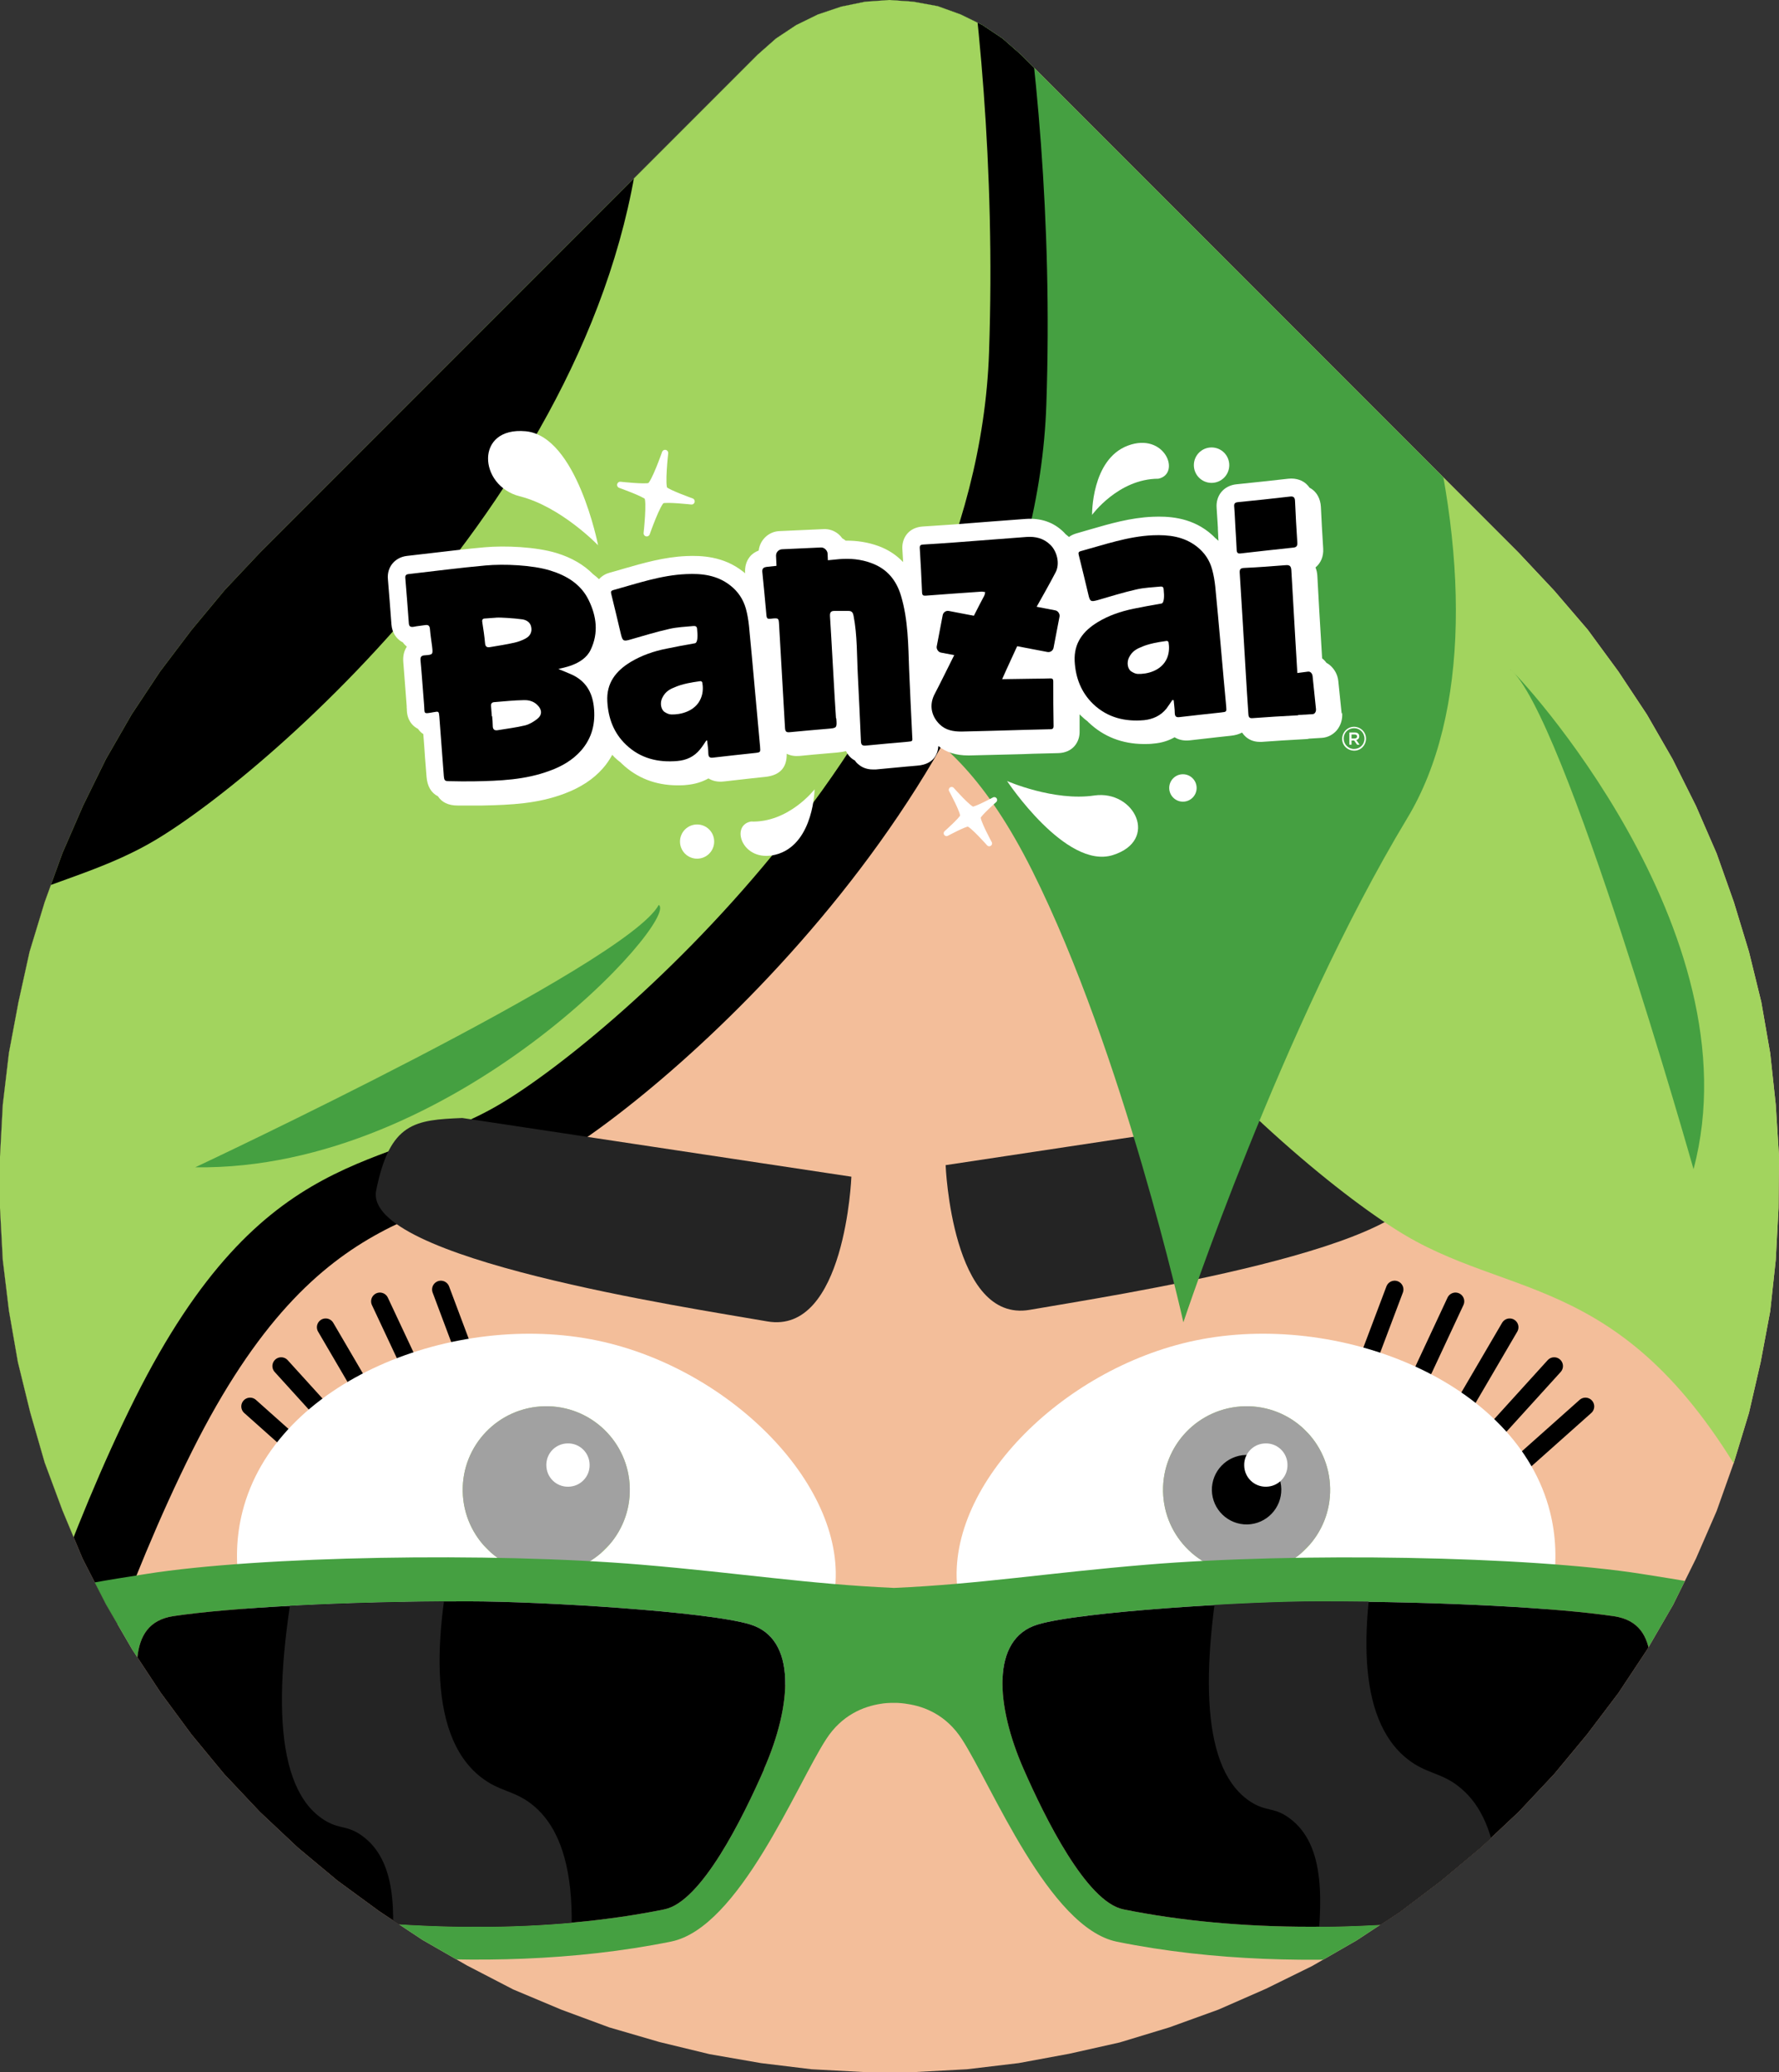 <svg xmlns="http://www.w3.org/2000/svg" xmlns:xlink="http://www.w3.org/1999/xlink" viewBox="0 0 115.53 134.48"><rect x="0" y="0" width="115.53" height="134.48" fill="#333333" stroke="none"/><defs><style>      .cls-1, .cls-2 {        fill: none;      }      .cls-2 {        stroke: #000;        stroke-miterlimit: 10;        stroke-width: 1.14px;      }      .cls-2, .cls-3, .cls-4 {        stroke-linecap: round;      }      .cls-5 {        fill: #f3be9a;      }      .cls-6 {        fill: #45a041;      }      .cls-3 {        stroke-width: .41px;      }      .cls-3, .cls-4 {        stroke: #fff;        stroke-linejoin: round;      }      .cls-3, .cls-4, .cls-7 {        fill: #fff;      }      .cls-4 {        stroke-width: .37px;      }      .cls-8 {        isolation: isolate;      }      .cls-9 {        mix-blend-mode: multiply;      }      .cls-10 {        clip-path: url(#clippath-1);      }      .cls-11 {        clip-path: url(#clippath-3);      }      .cls-12 {        clip-path: url(#clippath-4);      }      .cls-13 {        clip-path: url(#clippath-2);      }      .cls-14 {        clip-path: url(#clippath-6);      }      .cls-15 {        clip-path: url(#clippath-5);      }      .cls-16 {        fill: #242424;      }      .cls-17 {        fill: #a1a1a1;      }      .cls-18 {        clip-path: url(#clippath);      }      .cls-19 {        fill: #a2d45e;      }    </style><clipPath id="clippath"><polygon class="cls-1" points="16.88 35.87 14.6 38.29 12.43 40.9 10.4 43.58 8.55 46.37 6.88 49.27 5.4 52.28 4.06 55.36 2.9 58.55 1.92 61.77 1.2 65.03 .58 68.33 .18 71.7 0 75.07 0 78.4 .18 81.77 .58 85.07 1.16 88.4 1.96 91.66 2.9 94.92 4.06 98.04 5.36 101.15 6.88 104.12 8.59 107.06 10.43 109.85 12.43 112.56 14.56 115.14 16.88 117.6 19.35 119.92 21.92 122.06 24.64 124.05 27.43 125.9 30.32 127.56 33.33 129.12 36.45 130.43 39.56 131.58 42.82 132.53 46.08 133.32 49.42 133.9 52.71 134.3 56.08 134.48 59.42 134.48 62.79 134.3 66.15 133.9 69.45 133.29 72.71 132.56 75.94 131.58 79.12 130.43 82.2 129.08 85.21 127.6 88.11 125.93 90.9 124.09 93.58 122.06 96.19 119.88 98.62 117.6 100.93 115.14 103.07 112.56 105.1 109.88 106.95 107.09 108.65 104.16 110.14 101.15 111.48 98.07 112.6 94.92 113.58 91.7 114.34 88.4 114.96 85.1 115.32 81.77 115.5 78.4 115.53 75.03 115.32 71.7 114.96 68.36 114.38 65.03 113.58 61.77 112.6 58.55 111.48 55.39 110.14 52.31 108.62 49.27 106.95 46.37 105.1 43.58 103.11 40.87 100.93 38.33 98.62 35.87 66.3 3.55 65.1 2.5 63.8 1.63 62.39 .94 60.9 .4 59.31 .11 57.75 0 56.19 .11 54.63 .43 53.11 .94 51.7 1.63 50.39 2.5 49.2 3.55 16.88 35.87"></polygon></clipPath><clipPath id="clippath-1"><polygon class="cls-1" points="16.63 122.29 19.36 124.58 22.25 126.71 25.21 128.7 28.29 130.49 31.48 132.16 34.79 133.57 38.11 134.82 41.57 135.84 45.04 136.71 48.59 137.34 52.1 137.79 55.69 138 59.24 138.02 62.83 137.84 66.42 137.43 69.94 136.8 73.41 136.04 76.85 135.02 80.25 133.8 83.54 132.39 86.75 130.82 89.85 129.06 92.83 127.11 95.7 124.96 98.49 122.66 101.09 120.24 103.57 117.63 105.86 114.9 108.04 112.06 110.02 109.1 111.85 105.98 113.45 102.78 114.89 99.51 116.1 96.16 117.16 92.73 117.99 89.22 118.67 85.71 119.07 82.17 119.28 78.58 119.34 74.99 119.12 71.44 118.76 67.88 118.16 64.33 117.33 60.85 116.3 57.41 115.12 54.05 113.71 50.76 112.11 47.51 110.35 44.42 108.39 41.43 106.29 38.53 103.98 35.82 101.53 33.18 67.28 -1.42 66.01 -2.54 64.62 -3.48 63.12 -4.22 61.54 -4.81 59.85 -5.12 58.19 -5.25 56.53 -5.14 54.87 -4.8 53.24 -4.27 51.73 -3.54 50.34 -2.62 49.06 -1.51 14.46 32.74 12.02 35.31 9.69 38.08 7.51 40.92 5.53 43.89 3.74 46.96 2.14 50.16 .7 53.43 -.56 56.82 -1.61 60.25 -2.4 63.72 -3.08 67.23 -3.52 70.82 -3.73 74.4 -3.75 77.95 -3.58 81.54 -3.17 85.06 -2.57 88.61 -1.74 92.09 -.75 95.57 .47 98.89 1.84 102.22 3.44 105.39 5.24 108.53 7.2 111.51 9.3 114.41 11.57 117.17 14.02 119.8 16.63 122.29"></polygon></clipPath><clipPath id="clippath-2"><rect class="cls-1" x="30.05" y="91.26" width="10.85" height="10.85" transform="translate(-57.98 53.4) rotate(-45)"></rect></clipPath><clipPath id="clippath-3"><rect class="cls-1" x="75.52" y="91.26" width="10.85" height="10.85" transform="translate(-44.66 85.56) rotate(-45)"></rect></clipPath><clipPath id="clippath-4"><polygon class="cls-1" points="16.63 122.29 19.36 124.58 22.25 126.71 25.21 128.7 28.29 130.49 31.48 132.16 34.79 133.57 38.11 134.82 41.57 135.84 45.04 136.71 48.59 137.34 52.1 137.79 55.69 138 59.24 138.02 62.83 137.84 66.42 137.43 69.94 136.8 73.41 136.04 76.85 135.02 80.25 133.8 83.54 132.39 86.75 130.82 89.85 129.06 92.83 127.11 95.7 124.96 98.49 122.66 101.09 120.24 103.57 117.63 105.86 114.9 108.04 112.06 110.02 109.1 111.85 105.98 113.45 102.78 114.89 99.51 116.1 96.16 117.16 92.73 117.99 89.22 118.67 85.71 119.07 82.17 119.28 78.58 119.34 74.99 119.12 71.44 118.76 67.88 118.16 64.33 117.33 60.85 116.3 57.41 115.12 54.05 113.71 50.76 112.11 47.51 110.35 44.42 108.39 41.43 106.29 38.53 103.98 35.82 101.53 33.18 67.28 -1.42 66.01 -2.54 64.62 -3.48 63.12 -4.22 61.54 -4.81 59.85 -5.12 58.19 -5.25 56.53 -5.14 54.87 -4.8 53.24 -4.27 51.73 -3.54 50.34 -2.62 49.06 -1.51 14.46 32.74 12.02 35.31 9.69 38.08 7.51 40.92 5.53 43.89 3.74 46.96 2.14 50.16 .7 53.43 -.56 56.82 -1.61 60.25 -2.4 63.72 -3.08 67.23 -3.52 70.82 -3.73 74.4 -3.75 77.95 -3.58 81.54 -3.17 85.06 -2.57 88.61 -1.74 92.09 -.75 95.57 .47 98.89 1.84 102.22 3.44 105.39 5.24 108.53 7.2 111.51 9.3 114.41 11.57 117.17 14.02 119.8 16.63 122.29"></polygon></clipPath><clipPath id="clippath-5"><path class="cls-1" d="M16.63,122.29l2.18,1.83c3.23.5,7.47.93,12.17.93,4.38,0,8.47-.38,12.16-1.13,2.4-.49,5.09-5.95,6.47-9.09,1.82-4.13,2.14-8.46-.89-9.39-2.74-.84-13.55-1.5-18.3-1.5-8.16,0-15.57.42-19.16.96-3.19.48-2.37,4.19-2.01,7.27.08.69.23,1.65.41,2.69l1.91,2.32,2.46,2.64,2.61,2.48Z"></path></clipPath><clipPath id="clippath-6"><path class="cls-1" d="M72.96,123.92c3.69.75,7.79,1.13,12.16,1.13,4.37,0,8.35-.37,11.47-.83l1.89-1.56,2.6-2.42,2.48-2.61,2.29-2.73.74-.97c.11-.68.2-1.29.25-1.77.36-3.08,1.18-6.79-2.01-7.27-3.58-.54-11-.96-19.16-.96-4.75,0-15.56.66-18.3,1.5-3.04.93-2.71,5.26-.89,9.39,1.05,2.39,2.86,6.13,4.72,7.99.58.58,1.17.98,1.75,1.1"></path></clipPath></defs><g class="cls-8"><g id="Livello_2" data-name="Livello 2"><g id="Livello_1-2" data-name="Livello 1"><g><g class="cls-18"><g><g class="cls-10"><path class="cls-5" d="M170.84,30.13c30.32,57.01-42.58,190.89-117.04,186.75C-19.7,212.79-78.79,75.09-44.36,21.83-24.58-8.78,24.52-9.09,54.94-9.28c23.88-.15,94.62-.6,115.9,39.41"></path><path class="cls-16" d="M86.68,71.81l-25.27,3.81s.4,10.28,5.47,9.39c5.08-.89,26.28-4.06,25.39-8.5-.89-4.44-2.54-4.57-5.59-4.7"></path><path class="cls-19" d="M63.98-11.61s-5.3,18.88-4.47,42.99c.82,24.12,24.25,44.36,31.76,48.8,7.51,4.44,15.34,2.39,23.71,19.11,8.37,16.72,13.83,41.29,13.83,41.29l12.63-46.41s7.51-59.71-15.7-82.58C102.53-11.27,63.98-11.61,63.98-11.61"></path><path class="cls-6" d="M30.81-22.25s-3.76,13.41-3.18,30.53c.58,17.13,17.23,31.5,22.56,34.65,5.33,3.15,10.89,1.7,16.84,13.57,5.94,11.87,9.82,29.32,9.82,29.32,0,0,6.38-19.2,14.54-32.72,8.16-13.52-.24-42.65-16.72-58.88C58.19-22.01,30.81-22.25,30.81-22.25"></path><path d="M63.48-16.73s5.3,18.88,4.47,42.99c-.82,24.12-24.25,44.36-31.76,48.8-7.51,4.44-15.34,2.39-23.71,19.11C4.11,110.89-1.35,135.46-1.35,135.46l-12.63-46.41S-21.48,29.34,1.72,6.47c23.2-22.86,61.75-23.2,61.75-23.2"></path><path class="cls-19" d="M59.76-20.13s5.3,18.88,4.47,42.99c-.82,24.12-24.25,44.36-31.76,48.8-7.51,4.44-15.34,2.39-23.71,19.11C.4,107.49-5.06,132.05-5.06,132.05l-12.63-46.41S-25.2,25.93-1.99,3.07c23.2-22.86,61.75-23.2,61.75-23.2"></path><path d="M37.33-37.24s5.3,18.88,4.47,42.99c-.82,24.12-24.25,44.36-31.76,48.8-7.51,4.44-15.34,2.39-23.71,19.11-8.37,16.72-13.83,41.29-13.83,41.29l-12.63-46.41S-47.62,8.82-24.42-14.04C-1.22-36.9,37.33-37.24,37.33-37.24"></path></g><line class="cls-2" x1="30.18" y1="87.82" x2="28.63" y2="83.69"></line><line class="cls-2" x1="26.74" y1="88.87" x2="24.67" y2="84.46"></line><line class="cls-2" x1="24.92" y1="92.58" x2="21.15" y2="86.14"></line><line class="cls-2" x1="25.95" y1="97.13" x2="18.26" y2="88.66"></line><line class="cls-2" x1="24.78" y1="98.89" x2="16.24" y2="91.28"></line><path class="cls-7" d="M38.82,87.01c8.7,1.83,16.31,9.57,15.38,16.31-1.31,9.6-19.92,17.19-30.77,10.87-5.29-3.08-9.27-9.79-7.69-16.06,2.15-8.54,13.8-13.07,23.08-11.12"></path><line class="cls-2" x1="89.01" y1="87.82" x2="90.57" y2="83.69"></line><line class="cls-2" x1="92.46" y1="88.87" x2="94.52" y2="84.46"></line><line class="cls-2" x1="94.27" y1="92.58" x2="98.04" y2="86.14"></line><line class="cls-2" x1="93.24" y1="97.13" x2="100.93" y2="88.66"></line><line class="cls-2" x1="94.41" y1="98.89" x2="102.96" y2="91.28"></line><path class="cls-19" d="M30.05,96.8c-.06-3,2.32-5.47,5.32-5.53,3-.06,5.47,2.32,5.53,5.32.06,3-2.32,5.47-5.32,5.53-3,.06-5.47-2.32-5.53-5.32"></path><path d="M33.22,96.73c-.02-1.24.96-2.27,2.21-2.3,1.24-.02,2.27.96,2.3,2.21.02,1.24-.96,2.27-2.21,2.3-1.24.02-2.27-.96-2.3-2.21"></path><path class="cls-16" d="M30.02,72.56l25.27,3.81s-.4,10.28-5.47,9.39c-5.08-.89-26.28-4.06-25.39-8.5.89-4.44,2.54-4.57,5.59-4.7"></path><path class="cls-7" d="M77.58,87.01c-8.7,1.83-16.31,9.57-15.38,16.31,1.31,9.6,19.92,17.19,30.77,10.87,5.29-3.08,9.27-9.79,7.69-16.06-2.15-8.54-13.8-13.07-23.08-11.12"></path><path class="cls-19" d="M75.53,96.8c-.06-3,2.32-5.47,5.32-5.53,3-.06,5.47,2.32,5.53,5.32.06,3-2.32,5.47-5.32,5.53-3,.06-5.47-2.32-5.53-5.32"></path><g class="cls-9"><g class="cls-13"><path class="cls-17" d="M30.05,96.8c-.06-3,2.32-5.47,5.32-5.53,3-.06,5.47,2.32,5.53,5.32.06,3-2.32,5.47-5.32,5.53-3,.06-5.47-2.32-5.53-5.32"></path></g></g><g class="cls-9"><g class="cls-11"><path class="cls-17" d="M75.53,96.8c-.06-3,2.32-5.47,5.32-5.53,3-.06,5.47,2.32,5.53,5.32.06,3-2.32,5.47-5.32,5.53-3,.06-5.47-2.32-5.53-5.32"></path></g></g><path d="M78.7,96.73c-.02-1.24.96-2.27,2.21-2.3,1.24-.02,2.27.96,2.3,2.21.02,1.24-.96,2.27-2.21,2.3-1.24.02-2.27-.96-2.3-2.21"></path><path class="cls-7" d="M80.8,95.11c-.02-.78.6-1.42,1.38-1.43.78-.02,1.42.6,1.43,1.38.02.78-.6,1.42-1.38,1.43-.78.02-1.42-.6-1.43-1.38"></path><path class="cls-7" d="M35.48,95.11c-.02-.78.6-1.42,1.38-1.43.78-.02,1.42.6,1.43,1.38.02.78-.6,1.42-1.38,1.43-.78.02-1.42-.6-1.43-1.38"></path><g class="cls-12"><path class="cls-6" d="M113.84,105.03c0-1.76-1.81-2.02-7.23-2.88-7.36-1.16-22.37-1.41-32.13-.6-6.51.54-10.81,1.26-16.42,1.51-5.61-.25-9.91-.96-16.42-1.51-9.76-.82-24.77-.56-32.13.6-5.43.86-7.23,1.11-7.23,2.88,0,1.76-.24,3.23.45,3.97.45.48,2.5,2.11,3.21,4.05.71,1.94,2.42,6.57,2.95,7.98.53,1.41,2.02,3.48,4.06,4.06,4.25,1.21,17.98,3.49,30.64.92,4.41-.9,8.12-10.14,10.06-13.13,1.02-1.58,2.44-2.13,3.55-2.3,0,0,.25-.05.65-.06.02,0,.04,0,.05,0,.03,0,.06,0,.09,0,.03,0,.05,0,.07,0,.02,0,.05,0,.07,0,.03,0,.06,0,.09,0,.02,0,.04,0,.05,0,.4.02.65.07.65.07,1.11.16,2.53.71,3.55,2.29,1.94,3,5.65,12.24,10.06,13.14,12.66,2.57,26.39.29,30.64-.92,2.04-.58,3.53-2.65,4.06-4.06.53-1.41,2.25-6.04,2.95-7.98.71-1.94,2.76-3.57,3.21-4.05.69-.74.45-2.21.45-3.97M49.62,114.83c-1.38,3.14-4.06,8.6-6.47,9.09-3.69.75-7.79,1.13-12.16,1.13-8.21,0-15.02-1.32-17.47-2.01-1.24-.35-2.3-1.82-2.65-2.76-.51-1.36-1.37-6.03-1.62-8.12-.36-3.08-1.18-6.79,2.01-7.27,3.58-.54,11-.96,19.16-.96,4.75,0,15.56.66,18.3,1.5,3.04.93,2.71,5.26.89,9.39M106.85,112.16c-.24,2.08-1.11,6.76-1.62,8.12-.35.93-1.4,2.4-2.65,2.76-2.45.7-9.26,2.01-17.47,2.01-4.38,0-8.47-.38-12.16-1.13-2.4-.49-5.09-5.95-6.47-9.09-1.82-4.13-2.14-8.46.89-9.39,2.74-.84,13.55-1.5,18.3-1.5,8.16,0,15.57.42,19.16.96,3.19.48,2.37,4.19,2.01,7.27"></path><path d="M49.62,114.83c-1.38,3.14-4.06,8.6-6.47,9.09-3.69.75-7.79,1.13-12.16,1.13-8.21,0-15.02-1.32-17.47-2.01-1.24-.35-2.3-1.82-2.65-2.76-.51-1.36-1.37-6.03-1.62-8.12-.36-3.08-1.18-6.79,2.01-7.27,3.58-.54,10.99-.96,19.16-.96,4.75,0,15.56.66,18.3,1.5,3.04.93,2.71,5.26.89,9.39"></path><path d="M106.85,112.16c-.24,2.08-1.11,6.76-1.62,8.12-.35.93-1.4,2.4-2.65,2.76-2.45.7-9.26,2.01-17.47,2.01-4.38,0-8.47-.38-12.16-1.13-2.4-.49-5.09-5.95-6.47-9.09-1.82-4.13-2.14-8.46.89-9.39,2.74-.84,13.55-1.5,18.3-1.5,8.16,0,15.57.42,19.16.96,3.19.48,2.37,4.19,2.01,7.27"></path></g><g class="cls-15"><path class="cls-16" d="M34.52,117.09c-1.16-.9-2.09-.81-3.29-1.75-3.64-2.84-3.01-9.89-1.42-16.54-1.4-.2-2.34-.21-2.49-.21-.54,0-3.9.05-7.73,1.41-1.96,9.44-1.82,16.04,1.46,18.12,1.02.64,1.48.31,2.47,1.03,4.4,3.19-.03,13.18,1.57,17.94,3.51.41,7.1-.06,10.35-1.33,3.07-12.17,1.46-16.82-.92-18.67"></path></g><g class="cls-14"><path class="cls-16" d="M94.71,115.93c-1.16-.9-2.09-.81-3.29-1.75-3.42-2.67-3.07-9.03-1.7-15.3-1.76-.28-3.03-.3-3.34-.3-.28,0-3.21.05-6.78,1.19-1.76,8.94-1.53,15.18,1.65,17.19,1.02.64,1.48.31,2.47,1.03,4.86,3.52-1.04,15.33,2.28,19.24,3.28.02,6.57-.71,9.55-2.26,3.2-12.44,1.58-17.17-.83-19.03"></path></g><path class="cls-6" d="M42.78,58.73c1.38.92-13.27,17.27-30.1,17.03,0,0,28.02-13.15,30.1-17.03"></path><path class="cls-6" d="M98.05,43.42c.42.2,16.04,17.01,11.93,32.46,0,0-8.44-29.78-11.93-32.46"></path></g></g><g><g><path class="cls-3" d="M43.16,31.77c-.21-.23.03-2.37.03-2.37,0,0-.71,2.03-1,2.14-.29.11-1.91-.07-1.91-.07,0,0,1.54.55,1.75.77.21.23-.03,2.37-.03,2.37,0,0,.71-2.03,1-2.14s1.91.07,1.91.07c0,0-1.54-.55-1.75-.77Z"></path><path class="cls-7" d="M52.9,51.23s-1.68,2.18-4.14,2.09c-1.41.27-.48,2.85,1.81,2.09,2.28-.77,2.33-4.18,2.33-4.18Z"></path><path class="cls-7" d="M70.91,33.43s1.71-2.36,4.32-2.36c1.49-.33.41-3.04-1.98-2.15-2.39.89-2.33,4.51-2.33,4.51Z"></path><circle class="cls-7" cx="45.27" cy="54.62" r="1.11"></circle><circle class="cls-7" cx="78.68" cy="30.19" r="1.15"></circle><path class="cls-7" d="M38.84,35.39s-2.41-2.51-5.09-3.18c-2.68-.68-2.93-4.53.39-4.22s4.7,7.4,4.7,7.4Z"></path><path class="cls-4" d="M63.18,52.54c-.25,0-1.38-1.28-1.38-1.28,0,0,.82,1.5.73,1.73-.09.23-1.06,1.09-1.06,1.09,0,0,1.14-.61,1.39-.62.25,0,1.38,1.28,1.38,1.28,0,0-.82-1.5-.73-1.73.09-.23,1.06-1.09,1.06-1.09,0,0-1.14.61-1.39.62Z"></path><path class="cls-7" d="M65.4,50.69s3.04,1.33,5.66.94c2.62-.38,4.24,2.92,1.2,3.87-3.05.94-6.86-4.81-6.86-4.81Z"></path><circle class="cls-7" cx="76.82" cy="51.14" r=".89"></circle></g><g><path class="cls-7" d="M87.13,46.33l-.22-2.13c-.04-.41-.25-.79-.57-1.05-.06-.05-.13-.09-.2-.13-.08-.11-.17-.21-.28-.29,0,0,0,0,0,0-.13-2.14-.27-4.49-.31-5.35-.01-.2-.05-.38-.12-.55.34-.28.53-.71.5-1.22-.07-1.05-.11-1.91-.15-2.71-.03-.56-.28-.9-.49-1.08-.08-.07-.16-.12-.25-.17-.07-.11-.16-.19-.23-.26-.21-.18-.59-.38-1.15-.32-1.14.13-2.27.25-3.35.36-.83.08-1.37.72-1.3,1.55.02.31.04.63.06.94l.02.33s0,.05,0,.08l.02.42c0,.12.01.23.02.35-.06-.05-.11-.1-.17-.15-.02-.01-.03-.02-.05-.04-.13-.14-.28-.27-.43-.39-1.24-.97-2.66-1.02-3.63-.98-1.44.06-2.77.45-4.05.82-.3.09-.6.17-.9.26-.17.05-.33.12-.48.23-.08-.07-.15-.13-.23-.19-.04-.05-.08-.09-.13-.14-.65-.63-1.47-.91-2.46-.84-.75.06-1.51.11-2.26.17-.81.06-1.63.13-2.44.19-.45.03-.89.06-1.34.09l-.62.04c-.98.06-1.38.8-1.34,1.46.02.28.03.57.05.85,0,0,0,0,0,0-.44-.46-.97-.81-1.6-1.04-.66-.24-1.38-.36-2.13-.35-.07-.06-.14-.11-.22-.15-.06-.08-.12-.16-.2-.23-.28-.26-.65-.39-1.02-.37l-2.87.13c-.7.03-1.26.58-1.34,1.26-.23.09-.43.22-.58.41-.23.29-.33.65-.3,1.07-.05-.05-.1-.09-.16-.13-1.25-.98-2.68-1.03-3.65-.99-1.45.06-2.79.45-4.08.82-.3.09-.61.18-.91.26-.26.07-.5.21-.69.42-.12-.11-.24-.22-.38-.32-.6-.61-1.4-1.08-2.39-1.38-1.32-.4-3.34-.49-4.66-.37-1.14.1-2.29.24-3.4.37-.55.06-1.09.13-1.64.19-.78.09-1.31.72-1.24,1.5.08.98.16,1.96.23,2.94.04.58.35.9.53,1.04.06.05.13.09.21.13.09.13.19.22.26.28-.18.27-.26.6-.23.99.04.52.08,1.04.12,1.55.03.44.07.88.1,1.31,0,.07,0,.14.01.19,0,.25.03.77.5,1.15.07.06.15.1.22.14.07.1.15.19.26.28.03.02.06.04.09.06.04.5.08,1.01.11,1.51l.1,1.26c.05.62.3,1.05.74,1.27.25.39.68.6,1.28.6.15,0,.3,0,.45,0,.2,0,.4,0,.61,0,.18,0,.36,0,.54,0,1.9-.04,3.6-.12,5.33-.77,1.06-.4,1.87-.93,2.49-1.63.25-.28.45-.58.62-.89.05.05.1.11.15.16.13.12.26.24.4.34.03.03.05.06.08.08.97.92,2.17,1.39,3.58,1.4.21,0,.43,0,.66-.03.51-.05.97-.19,1.38-.42.22.14.55.25.99.2.59-.07,1.18-.13,1.77-.2.31-.03.63-.07.94-.1.94-.1,1.4-.61,1.38-1.5.25.13.54.17.86.14.61-.06,1.23-.12,1.85-.17l.58-.05c.21-.02.39-.05.56-.09.1.2.22.34.33.44.07.06.15.12.25.17.07.11.15.19.23.25.18.16.49.33.93.33.06,0,.13,0,.2,0,.64-.06,1.27-.12,1.91-.18l.8-.07c1.05-.09,1.31-.75,1.35-1.27.51.41,1.15.61,1.93.61.04,0,.08,0,.11,0,.96-.02,1.91-.05,2.86-.07.42-.01.84-.02,1.25-.04l1.62-.04c.97-.02,1.41-.73,1.4-1.39,0-.38,0-.75,0-1.13.04.04.08.08.12.12.13.12.26.24.4.34.03.03.05.06.08.08.96.91,2.16,1.38,3.56,1.39.21,0,.43,0,.65-.03.5-.04.96-.18,1.36-.41.22.14.55.25.99.2.59-.07,1.17-.13,1.76-.2.31-.03.61-.07.92-.1.28-.03.51-.1.7-.2,0,0,.02.01.03.02.06.09.13.17.22.25.18.16.48.33.91.33.04,0,.08,0,.13,0,.82-.06,1.73-.12,2.86-.18.08,0,.15-.01.22-.03l.81-.05c.38-.02.73-.2.98-.49.26-.31.39-.73.35-1.15Z"></path><g><path d="M84.4,46.19c0,.16-.03.23-.2.24-.96.05-1.92.11-2.87.18-.23.02-.25-.12-.26-.28-.06-.89-.12-1.79-.17-2.68-.13-2.15-.25-4.29-.39-6.44-.02-.25.03-.34.3-.35.9-.04,1.8-.11,2.69-.18.25-.02.34.06.36.32.08,1.53.45,7.66.54,9.2Z"></path><path d="M80.23,34.26c-.03-.46-.04-.92-.08-1.38-.02-.2.05-.27.25-.29,1.12-.11,2.24-.23,3.36-.36.22-.03.33.03.34.28.04.91.09,1.82.15,2.73.01.2-.07.28-.25.3-1.15.12-2.29.25-3.44.38-.18.02-.24-.05-.25-.23-.02-.48-.05-.95-.08-1.43,0,0,0,0,0,0Z"></path><path d="M65.07,44.08c.72-.01,1.38-.02,2.03-.03.59-.01.53,0,1.12-.02.15,0,.18.07.18.2,0,.97,0,1.93.02,2.9,0,.21-.14.2-.27.2-.75.02-.85.02-1.6.04-1.37.04-2.74.08-4.11.11-.52,0-1.02-.08-1.42-.47-.56-.55-.69-1.29-.31-1.99.48-.9,2.61-5.27,3.2-6.34.04-.07.05-.17.07-.25-.09-.01-.18-.04-.26-.03-1.2.08-2.4.17-3.6.26-.16.01-.23-.02-.24-.2-.04-.97-.09-1.93-.15-2.9-.01-.21.12-.21.26-.22.65-.04,1.31-.08,1.96-.13,1.57-.12,3.14-.24,4.71-.36.58-.04,1.11.08,1.55.51.44.43.63,1.22.35,1.77-.4.77-.83,1.52-1.25,2.27-.72,1.3-2.17,4.54-2.23,4.68Z"></path><path d="M54.31,46.63c.05.62.04.62-.56.67-.82.07-1.63.14-2.45.22-.22.02-.3-.02-.32-.26-.13-2.27-.26-4.53-.39-6.79-.02-.33-.05-.36-.39-.33-.4.05-.41.05-.44-.35-.08-.87-.16-1.75-.25-2.62-.03-.24.03-.35.3-.38,1.56-.16,3.12-.36,4.68-.5.71-.06,1.42,0,2.11.26,1.01.37,1.61,1.11,1.91,2.11.47,1.57.47,3.2.53,4.81.04,1.01.15,3.3.2,4.31.02.33.04.33-.28.36-.91.08-1.82.16-2.73.25-.22.02-.31-.04-.32-.27-.04-1-.15-3.27-.2-4.26-.07-1.3-.03-2.61-.28-3.9-.04-.2-.11-.31-.33-.31-.3,0-.61,0-.92,0-.24,0-.29.12-.28.34.08,1.16.31,5.57.39,6.62Z"></path><path d="M45.87,48.06c-.13.19-.26.4-.41.58-.38.47-.88.7-1.47.75-1.25.11-2.39-.16-3.33-1.05-.8-.76-1.16-1.72-1.22-2.81-.07-1.2.56-1.99,1.52-2.57.72-.43,1.51-.7,2.32-.86.61-.13,1.23-.24,1.85-.35.21-.04.17-.64.15-.78-.02-.15.03-.36-.24-.34-.53.05-1.07.07-1.58.19-.85.19-1.69.45-2.53.69-.44.13-.5.09-.61-.36-.2-.86-.41-1.72-.62-2.58-.03-.13-.05-.22.12-.27,1.56-.43,3.1-.97,4.74-1.04,1.03-.05,2.02.07,2.87.74.5.39.84.9,1.01,1.51.1.36.16.74.2,1.11.24,2.46.49,5.39.72,7.84.03.36.03.37-.33.41-.9.1-1.81.19-2.71.3-.22.03-.31-.03-.32-.26,0-.28-.05-.57-.08-.85-.02,0-.05,0-.07,0ZM44.68,44.34c-.42.09-.66.18-.78.23-.33.13-.68.27-.9.74-.15.32-.08.74.16.9.14.09.29.16.44.16.54.02,1.56-.17,1.92-1.06.16-.39.13-.76.09-1-.01-.07-.08-.11-.14-.1-.32.04-.58.09-.78.13Z"></path><path d="M36.26,43.42c.34.14.63.25.91.38.86.41,1.28,1.11,1.39,2.03.13,1.08-.1,2.06-.83,2.89-.55.62-1.25,1.02-2.02,1.3-1.6.6-3.27.66-4.94.69-.52.01-1.04,0-1.57-.01-.32,0-.35-.03-.38-.36-.1-1.28-.19-2.56-.29-3.84-.03-.33-.04-.34-.36-.28-.72.13-.58.11-.63-.48-.08-.96-.14-1.91-.23-2.87-.02-.23.04-.33.29-.34.52-.04.52-.05.46-.58-.05-.38-.11-.76-.14-1.14-.02-.21-.12-.27-.31-.24-.25.04-.5.06-.75.11-.19.03-.3-.02-.31-.23-.07-.98-.15-1.97-.23-2.95-.01-.15.05-.22.2-.24,1.67-.19,3.34-.41,5.01-.56,1.19-.11,3.06-.03,4.21.33,1.07.33,1.99.89,2.49,1.92.51,1.04.65,2.13.13,3.22-.48,1.03-1.95,1.18-2.09,1.25ZM31.95,46.48s0,0,.01,0c.02.21.04.42.04.63,0,.23.11.32.33.28.59-.1,1.19-.17,1.77-.31.28-.07.56-.24.79-.42.32-.25.32-.59.03-.88-.24-.26-.57-.35-.9-.34-.64.01-1.28.08-1.92.13-.16.01-.23.1-.21.27.02.22.03.43.05.65ZM32.33,40.08c-.27.02-.54.04-.81.06-.16,0-.23.06-.2.24.07.45.14.91.18,1.37.02.23.13.28.32.25.53-.09,1.06-.17,1.59-.29.26-.06.51-.15.74-.28.27-.15.41-.4.35-.72-.05-.31-.29-.46-.56-.51-.54-.08-1.62-.14-1.63-.11Z"></path><path d="M76.15,45.41c-.13.19-.26.39-.4.58-.37.46-.88.69-1.45.75-1.24.11-2.37-.16-3.3-1.04-.79-.76-1.15-1.71-1.21-2.78-.06-1.19.55-1.97,1.51-2.55.71-.43,1.49-.69,2.3-.86.61-.12,1.22-.24,1.83-.34.2-.04.17-.63.15-.77-.02-.15.03-.36-.23-.33-.52.05-1.06.07-1.57.19-.84.19-1.67.45-2.5.69-.44.12-.5.09-.6-.36-.2-.85-.41-1.7-.62-2.55-.03-.13-.05-.22.12-.27,1.55-.42,3.07-.96,4.69-1.03,1.02-.04,2,.07,2.85.73.5.39.84.89,1,1.5.1.36.16.73.2,1.1.24,2.43.48,5.34.71,7.77.03.36.03.36-.33.4-.9.1-1.79.19-2.69.3-.22.03-.31-.03-.32-.26,0-.28-.05-.56-.07-.84-.02,0-.05,0-.07,0ZM74.97,41.73c-.41.09-.66.18-.77.23-.33.13-.67.27-.89.73-.15.32-.08.74.16.89.14.09.29.16.43.16.54.02,1.54-.17,1.9-1.05.15-.38.13-.75.09-.99-.01-.07-.08-.11-.14-.1-.31.04-.58.09-.77.13Z"></path><path d="M84.94,43.59l-.92.12.19,2.7,1.03-.06c.14,0,.24-.16.22-.34l-.22-2.13c-.02-.18-.15-.31-.29-.29Z"></path><rect x="50.43" y="35.59" width="3.35" height="2.32" rx=".41" ry=".41" transform="translate(-1.62 2.41) rotate(-2.61)"></rect><rect x="60.99" y="39.91" width="3.67" height="2.75" rx=".34" ry=".34" transform="translate(8.88 -11.07) rotate(10.83)"></rect><rect x="64.98" y="39.31" width="3.67" height="2.75" rx=".34" ry=".34" transform="translate(8.83 -11.83) rotate(10.83)"></rect></g><g><path class="cls-7" d="M87.64,47.54h.35c.1,0,.17.03.22.08.04.04.06.1.06.17h0c0,.13-.08.21-.19.24l.21.3h-.16s-.19-.27-.19-.27h-.17s0,.27,0,.27h-.14s0-.78,0-.78ZM87.97,47.93c.1,0,.16-.05.16-.13h0c0-.09-.06-.13-.16-.13h-.2s0,.26,0,.26h.2Z"></path><path class="cls-7" d="M87.94,47.17c-.43,0-.77.34-.78.77s.34.77.77.78.77-.34.78-.77-.34-.77-.77-.78ZM87.93,48.61c-.37,0-.67-.3-.67-.68s.3-.67.68-.67c.37,0,.67.3.67.68s-.3.67-.68.67Z"></path></g></g></g></g></g></g></g></svg>